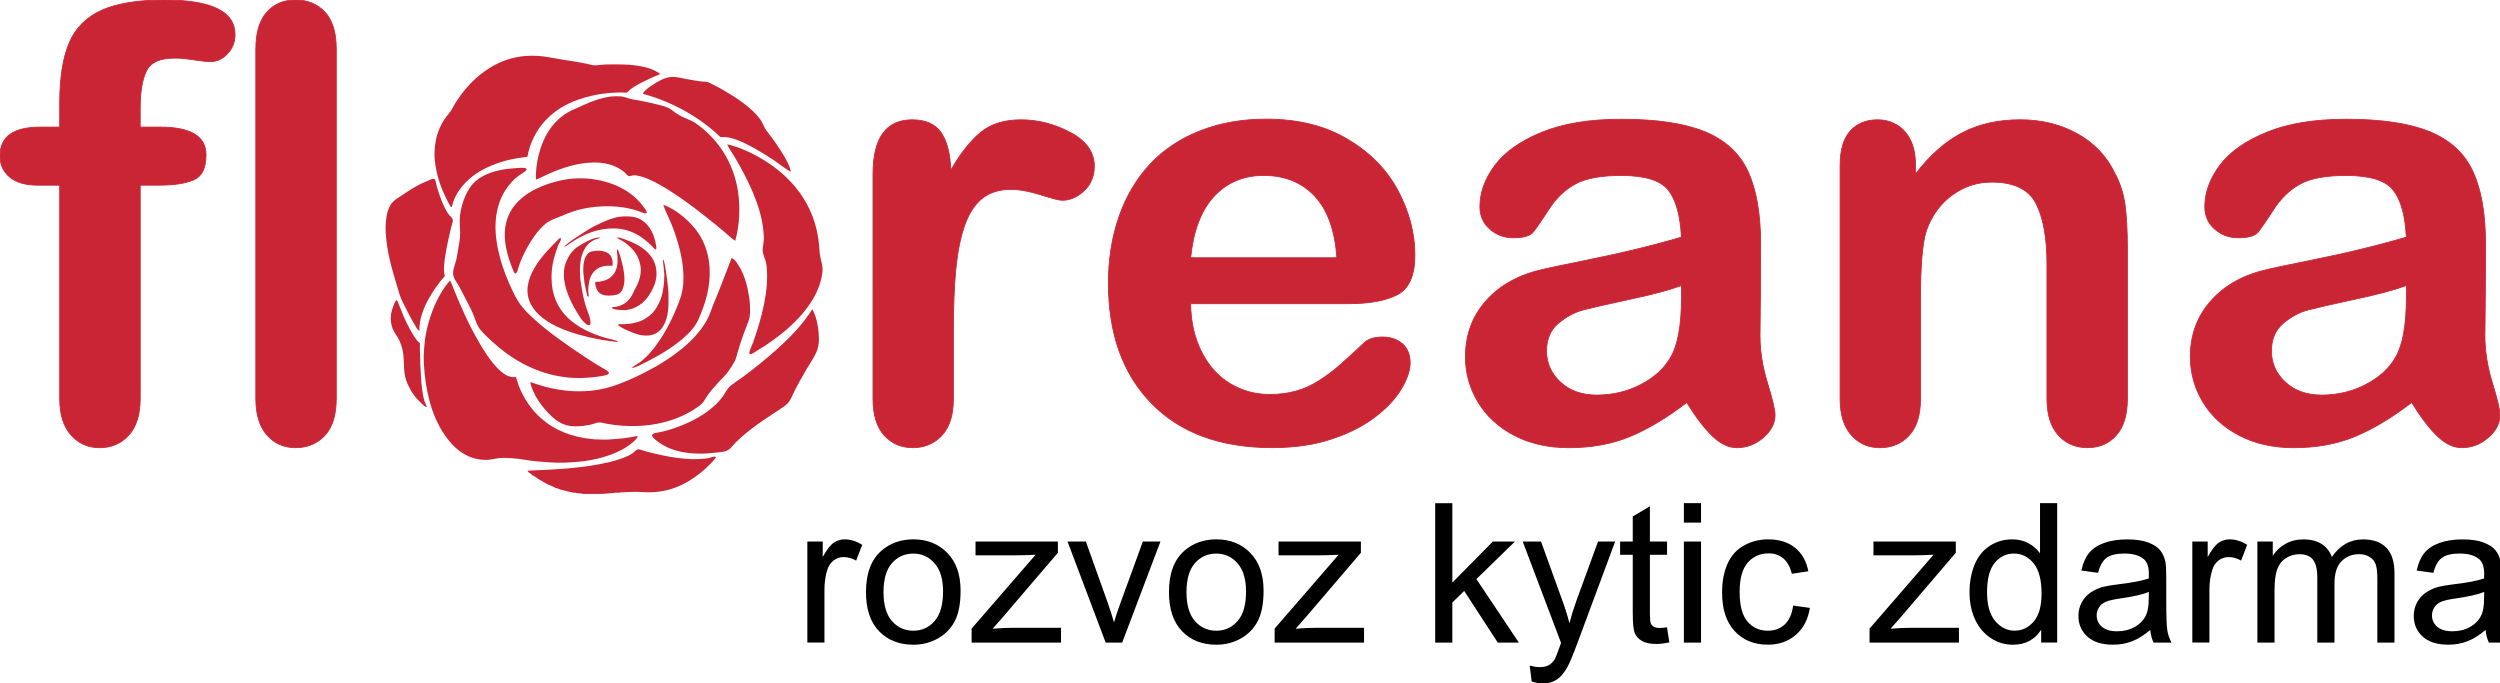 <?xml version="1.0" encoding="utf-8"?>
<!-- Generator: Adobe Illustrator 24.0.2, SVG Export Plug-In . SVG Version: 6.00 Build 0)  -->
<svg version="1.1" id="Vrstva_1" xmlns="http://www.w3.org/2000/svg" xmlns:xlink="http://www.w3.org/1999/xlink" x="0px" y="0px"
	 viewBox="0 0 653.19 178.57" style="enable-background:new 0 0 653.19 178.57;" xml:space="preserve">
<style type="text/css">
	.st0{fill-rule:evenodd;clip-rule:evenodd;fill:#CA2534;}
	.st1{fill-rule:evenodd;clip-rule:evenodd;fill:#CA2534;stroke:#CA2534;stroke-width:0.216;stroke-miterlimit:22.926;}
	.st2{fill-rule:evenodd;clip-rule:evenodd;}
</style>
<g>
	<g>
		<path class="st0" d="M120.26,117.91l0.01,0.01C120.27,117.92,120.25,117.91,120.26,117.91L120.26,117.91z M166.68,114
			c-0.65-0.09-0.75,0.04-1.33,0.14l-2.68,0.41l-2.87,0.23c-0.5,0-0.96,0.09-1.46,0.09c-1.01,0-2.01-0.05-3.02-0.09
			c-0.48-0.02-0.92-0.11-1.39-0.16c-0.48-0.05-0.89-0.09-1.37-0.18c-2.67-0.49-4.53-1.05-7-2.28c-2.41-1.2-5.02-3.34-6.66-5.48
			c-0.98-1.28-1.64-2.29-2.39-3.72c-0.35-0.66-0.69-1.44-0.96-2.14c-0.29-0.77-0.47-1.6-0.76-2.34c-4.12,0.91-8.84-7.61-10.5-10.59
			c-1.27-2.27-2.46-4.74-3.51-7.12c-0.83-1.87-1.63-3.7-2.38-5.6c-0.21-0.53-0.48-1.45-0.84-1.85c-3.53,3.93-6.05,10.76-6.58,16.01
			c-0.11,1.14-0.23,2.36-0.26,3.5c-0.09,2.82,0.4,7.05,1.02,9.84c0.39,1.78,0.94,3.89,1.62,5.58c1.28,3.2,3.17,6.48,5.76,8.81
			c2.13,1.91,4.66,3.02,7.54,3.1c1.37,0.04,2.08-0.22,3.36-0.42c1.8-0.28,5.22,0.05,7.06,0.38c2.36,0.43,4.54,0.54,6.91,0.71
			c2.44,0.17,4.83,0.01,7.26-0.19c2.09-0.17,4.41-0.63,6.43-1.21c2.42-0.7,5.27-1.92,7.26-3.54
			C165.79,115.18,166.09,114.98,166.68,114z"/>
		<path class="st0" d="M140.05,46.92c0.6-0.17,2.51-1.15,3.28-1.49c3.73-1.66,7.46-2.84,11.56-2.97c2.58-0.08,5.5,0.5,7.62,2.04
			c0.57,0.42,0.82,0.6,1.28,1.15c0.55,0.67,0.95,0.25,1.68,0.16c1.02-0.12,2.95,0.56,3.92,0.97c2.16,0.92,4.26,2.19,6.23,3.46
			c3.86,2.49,7.58,5.39,11.15,8.28c0.89,0.72,1.76,1.48,2.64,2.2c0.87,0.71,1.75,1.63,2.68,2.2c1.15-3.96,1.35-8.77,0.74-12.84
			c-0.55-3.68-1.86-7.32-3.89-10.45c-1.93-2.97-4.03-5.12-6.86-7.22c-1.53-1.13-2.82-1.26-4.69-2.37c-2.23-1.33-1.93-1.79-4.59-2.48
			c-1.95-0.51-3.79-0.91-5.76-1.3c-1-0.19-2.01-0.28-2.97-0.61c-1.29-0.45-1.63-0.49-3.02-0.5c-2.05-0.01-4.05,0.53-5.97,1.21
			c-1.75,0.63-3.31,1.44-5.01,2.16c-5.22,2.21-8.05,6.77-9.35,12.06C140.26,42.52,139.89,44.95,140.05,46.92z"/>
		<path class="st0" d="M117.77,54.05h0.29c0.82-3.87,3.83-7.24,7.19-9.22c2.59-1.53,6.04-2.82,9.02-3.32
			c0.28-0.05,0.54-0.13,0.84-0.18l1.79-0.24c0.16-0.02,0.33-0.02,0.49-0.04c0.2-0.03,0.21-0.1,0.42-0.11
			c0.54-3.37,2.3-6.92,4.64-9.41c2.45-2.61,5.21-4.28,8.57-5.48c1.91-0.69,5.04-1.46,7.13-1.63c0.54-0.04,1.04-0.16,1.58-0.17
			c1.15-0.02,2.31-0.16,3.46-0.06c0.66,0.05,0.7-0.02,1.13-0.48c0.62-0.68,2.38-1.66,3.18-2.07c1.53-0.8,3.23-1.6,4.85-2.2v-0.29
			c-1.88-1.07-2.69-1.39-4.9-1.83c-2.04-0.4-4.09-0.5-6.17-0.49c-1.12,0-2.22-0.02-3.33,0.03c-0.97,0.05-2.11,0.3-3.05,0.17
			c-0.45-0.06-0.86-0.2-1.3-0.31c-0.77-0.2-3.43-0.64-4.24-0.77c-1.91-0.3-3.8-0.57-5.71-0.95c-2.05-0.4-4.3-0.54-6.38-0.37
			c-7.04,0.55-12.9,4.77-16.97,10.34c-0.49,0.67-0.93,1.35-1.38,2.04c-0.45,0.71-0.77,1.49-1.26,2.16c-0.49,0.68-1,1.2-1.49,1.93
			c-0.47,0.71-0.86,1.43-1.22,2.2c-1.21,2.59-1.6,5.83-1.35,8.65c0.08,0.88,0.3,1.99,0.48,2.87
			C114.68,47.87,116.21,51.37,117.77,54.05z"/>
		<path class="st0" d="M138.54,99.82c0.64,3.29,3.2,6.74,5.59,8.96c2.66,2.48,4.96,2.9,8.41,2.47c0.51-0.06,1.11-0.15,1.61-0.25
			c0.52-0.11,0.99-0.3,1.49-0.46c1.2-0.37,1.88,0,3.03,0.2c7.39,1.29,15.37,0.53,21.93-3.31c0.75-0.44,1.51-0.95,2.21-1.47
			c0.84-0.62,1.16-1.23,1.68-2.09c0.84-1.37,2.3-2.95,3.38-4.15c0.59-0.66,1.27-1.26,1.83-1.92c0.6-0.7,1.06-1.46,1.56-2.23
			c0.62-0.97,0.9-1.4,1.2-2.55c0.69-2.65,1.85-5.96,2.86-8.47c0.48-1.18,0.62-1.81,0.65-3.1c0.03-1.19-0.02-2.41-0.2-3.59
			c-0.45-2.91-1.15-5.97-2.79-8.49c-0.66-1.01-0.71-1.33-1.82-1.97c-1.52,4-3.11,8.15-4.76,12.1c-0.58,1.39-0.9,2.63-1.63,3.99
			c-3.6,6.71-11.89,11.84-18.72,15.01c-2.57,1.19-5.45,2.4-8.21,3.03c-3.26,0.74-6.95,0.9-10.26,0.49c-2.49-0.31-4.57-0.73-6.93-1.5
			C139.93,100.29,139.29,100.03,138.54,99.82z"/>
		<path class="st0" d="M134.51,43.95c-3.52,0.26-7.15,0.91-9.99,3.17c-2.49,1.98-3.85,5.79-4.29,8.86c-0.31,2.12,0.12,4.04-0.05,6.1
			c-0.08,0.93-0.27,1.93-0.45,2.85c-0.19,0.93-0.27,1.88-0.47,2.78c-0.36,1.62-1.36,3.3-0.59,4.95c0.33,0.72,0.87,1.41,1.26,2.11
			c0.39,0.7,0.74,1.44,1.12,2.15c0.77,1.42,1.52,2.89,2.22,4.34c0.66,1.36,1.09,3.19,1.86,4.37c1.08,1.64,4.92,4.99,6.6,6.25
			c5.69,4.28,12.34,6.88,19.52,6.89c1.94,0,4.2-0.21,6.12-0.54c2.82-0.49,1.74-1.2-0.05-2.15c-1.77-0.94-6.21-3.94-8.02-5.18
			c-4.04-2.79-11.54-8.19-14-12.31c-1.53-2.56-3.12-6.33-4.04-9.17c-1.14-3.54-1.98-7.61-1.77-11.33c0.2-3.56,1.24-6.92,3.5-9.71
			c1.16-1.43,2.03-2.2,3.59-3.18C139.37,43.47,135.63,43.86,134.51,43.95z"/>
		<path class="st0" d="M189.98,37.71c0.85,1.7,1.15,1.93,1.99,3.35c3.34,5.65,6.84,12.62,7.48,19.19c0.08,0.87,0.17,1.66,0.11,2.54
			c-0.06,0.8-0.25,1.59-0.29,2.39c-0.06,1.46,0.76,2.32,0.99,4.09c0.8,6.38-1.32,14.02-3.45,20.09c-0.25,0.71-0.59,1.38-0.85,2.08
			c-0.78,2.09,1.07,0.68,1.84,0.17c0.54-0.36,1.06-0.66,1.61-0.99c1.3-0.8,3.56-2.44,4.72-3.37c3.9-3.11,7.69-7.11,9.6-11.78
			c0.52-1.26,1-2.9,1.14-4.25c0.2-1.88-0.37-2.86-0.64-4.6c-0.13-0.8-0.14-1.63-0.21-2.44c-0.89-10.57-7.18-18.51-16.39-23.48
			C195.28,39.44,192.58,38.25,189.98,37.71z"/>
		<path class="st0" d="M212.22,80.8c-2.59,4.18-6.05,7.61-9.7,10.87c-2.37,2.12-5.91,4.99-8.54,6.9c-0.94,0.68-2.15,1.46-3.02,2.15
			c-1.07,0.86-1.39,1.91-2.17,2.96c-2.19,2.93-5.52,5.13-8.78,6.65c-2.18,1.02-5.36,2.2-7.71,2.6c-1.31,0.22-2.86,0.42-1.23,1.82
			c3.34,2.86,7.32,3.73,11.66,3.77c1.62,0.02,3.08-0.12,4.68-0.3c1.47-0.16,2.69-0.17,3.71-1.4c2.63-3.15,7.49-6.53,10.97-8.78
			c0.99-0.64,2.06-1.33,3-2.03c1.18-0.89,1.48-1.67,2.08-2.96c1.01-2.19,2.39-4.56,3.61-6.67c1.36-2.36,3.06-4.32,3.17-7.14
			C214.05,86.84,213.53,82.85,212.22,80.8z"/>
		<path class="st0" d="M109.54,86.46c0.09-0.33,0.03-0.86,0.07-1.24c0.02-0.22,0.06-0.36,0.09-0.56c0.03-0.23-0.02-0.33,0.05-0.6
			c0.09-0.33,0.13-0.77,0.22-1.08c0.58-1.89,0.9-2.84,1.91-4.69c1.14-2.1,2.74-4.39,4.34-6.16c-0.45-1.76-0.13-3.63,0.14-5.4
			c0.38-2.53,0.97-4.93,1.53-7.41c0.16-0.7,0.68-1.63,0.26-2.29c-0.18-0.29-0.49-0.52-0.73-0.77c-0.53-0.57-1.33-2.16-1.65-2.86
			c-0.5-1.11-1.62-4.29-1.84-5.57c-0.3-1.75-0.81-1.1-2.56-0.42c-2.6,1.01-5.2,2.86-7.51,4.38c-1.37,0.9-2.06,1.82-2.54,3.4
			c-0.47,1.54-0.64,3.71-0.55,5.32c0.3,5.46,1.52,9.32,3,14.32c0.52,1.75,0.64,2.45,1.49,4.18c0.64,1.31,1.3,2.6,1.98,3.89
			c0.33,0.63,0.7,1.25,1.07,1.85C108.81,85.55,108.75,85.78,109.54,86.46z"/>
		<path class="st0" d="M139.19,124.22 M139.19,124.22 M139.19,124.22c0.19,0.03,1,0.61,1.21,0.75c0.14,0.09,0.14,0.15,0.2,0.18
			c0.13,0.07,0.14-0.02,0.33,0.15c0.4,0.34,0.22,0.11,0.54,0.31c0.43,0.27,1.81,1.11,2.27,1.2c0.17,0.03,0.53,0.23,0.7,0.32
			c0.15,0.08,0.24,0.08,0.36,0.13c0.18,0.08,0.02,0.09,0.18,0.18c0.01,0,0.66,0.16,0.75,0.19c0.3,0.08,0.44,0.2,0.62,0.27
			c0,0,0.61,0.13,0.74,0.16c0.28,0.07,0.48,0.18,0.79,0.23c0.53,0.09,1.2,0.34,1.74,0.34c0.01,0.27-0.03,0.11,0.41,0.08
			c0.2-0.01,0.35,0.11,0.73,0.12c0.28,0.01,0.4,0.09,0.77,0.08c0.41-0.01,0.39,0.11,0.73,0.13c1.47,0.06,3.47-0.01,5.05,0l3.13-0.25
			c0.44-0.18,1.09-0.01,1.52-0.03l-0.14-0.09c1.93-0.05,3.77-0.27,5.72-0.12c6.63,0.53,11.62-1.63,16.58-5.93
			c0.5-0.43,2.72-2.59,2.89-3.06c0.23-0.64-1.53,0.06-1.76,0.11c-0.77,0.17-1.86,0.22-2.67,0.27c-4.49,0.27-11.03-1.13-15.24-2.44
			c-1-0.31-1.14,0.15-1.79,0.72c-1.27,1.11-4.75,2.14-6.35,2.52c-6.83,1.62-14.34,1.96-21.35,2.23c0.02,0.22,0.21,0.29,0.31,0.45
			c0.19,0.3,0.03-0.04,0.37,0.24c0.1,0.08,0.46,0.35,0.48,0.43C139.03,124.11,138.89,124.19,139.19,124.22z"/>
		<path class="st0" d="M149.54,46.67c-3.81,0.33-8.81,1.91-11.97,4.12c-6.27,4.38-6.69,10.62-4.45,17.28
			c0.28,0.84,0.71,2.02,1.07,2.83c0.66,1.48,1.08-0.36,1.26-0.99c0.98-3.24,3.52-7.87,5.88-10.31c1.89-1.96,2.65-2.05,5.03-3.03
			c2.12-0.88,3.76-1.58,6.06-2.05c4.62-0.93,9.74-0.92,14.25,0.57c0.34,0.11,2.53,1.22,2.3,0.3c-0.14-0.55-1.25-1.92-1.67-2.41
			C163.06,48.07,155.76,46.14,149.54,46.67z"/>
		<path class="st0" d="M167.95,24.52c6.84,1.77,14.03,5.59,19.26,10.35c1.53,1.39,0.6,0.82,2.53,0.96c2.24,0.17,6.03,2.1,7.91,3.21
			c1.55,0.92,3.08,1.83,4.57,2.84c1.04,0.7,3.47,2.59,4.42,2.99c-0.3-2.54-4.68-8.63-6.4-10.79c-0.93-1.17-0.75-2.44-3.53-5.06
			c-1.48-1.39-3.18-2.66-4.89-3.75c-1.74-1.1-3.61-2.23-5.46-3.14c-0.42-0.21-1.01-0.55-1.44-0.68c-0.55-0.16-1.35-0.1-1.97-0.2
			c-1.21-0.19-2.36-0.36-3.57-0.59c-2.77-0.52-3.94-1.07-6.71,0.25C171.55,21.47,168.32,23.38,167.95,24.52z"/>
		<path class="st0" d="M173.28,53.52c0.72,1.98,1.76,3.92,2.52,5.95c1.69,4.52,3.01,9.47,2.74,14.33c-0.15,2.64-0.83,4.42-1.82,6.82
			c-1.79,4.37-4.81,9.86-8.38,13.09c-0.98,0.89-1.49,1.17-2.58,1.87c-1.65,1.06,0.46,0.3,0.98,0.04c0.96-0.48,1.94-0.93,2.89-1.43
			c3.54-1.85,7.34-4.19,10.17-7.02c1.74-1.75,2.46-2.96,3.34-5.26c0.9-2.34,1.55-4.17,1.96-6.68c0.8-4.87,0.24-9.79-2.44-14.02
			C180.73,58.16,176.73,54.65,173.28,53.52z"/>
		<path class="st0" d="M146.4,62.07c-4.29,4.1-11.03,11-7.68,17.46c2.91,5.61,11.95,8.01,17.68,9.11c0.24,0.05,6.14,1.09,4.87,0.46
			c-0.59-0.29-1.97-0.51-2.73-0.72c-8.01-2.3-14.46-6.76-14.44-15.92c0.01-3.32,0.69-5.37,1.72-8.34
			C146.07,63.43,146.84,62.73,146.4,62.07z"/>
		<path class="st0" d="M108.44,103.61C108.44,103.47,108.44,103.75,108.44,103.61L108.44,103.61z M103.49,78.49
			c-0.43,0.38-1.19,2.77-1.29,3.39c-0.22,1.36-0.1,2.78,0.42,4.06c0.52,1.27,1.23,1.89,1.7,2.97c0.5,1.13,0.91,2.37,1.05,3.61
			c0.3,2.67-0.06,5.2,1.1,7.74c1.09,2.39,1.88,3.46,3.78,5.26c0.24,0.22,0.89,0.9,1.21,0.82c0.17-0.04-0.46-1.2-0.55-1.49
			c-0.4-1.31-0.58-2.75-0.74-4.11c-0.18-1.51-0.17-3.02-0.3-4.51c-0.06-0.75-0.1-1.56-0.08-2.32c0.02-0.8-0.1-1.55-0.09-2.36
			c0.01-0.4,0-0.79,0-1.18c0-0.54,0.14-0.66-0.26-0.96c-1.34-1.02-3.8-6.11-4.37-7.73c-0.18-0.51-0.48-1.2-0.7-1.7
			C104.25,79.68,103.84,78.18,103.49,78.49z"/>
		<path class="st0" d="M156.75,62.03c-1.88-0.02-4.57,1.6-6.1,2.64c-1.58,1.08-2.94,3.64-3.22,5.5c-0.67,4.48,1.9,9.37,4.31,13
			c0.27,0.41,2.03,2.53,2.47,1.57c0.32-0.69-0.41-2.76-0.71-3.5c-0.9-2.27-1.31-4.67-1.7-7.06c-0.39-2.33-0.45-5.66,0.38-7.9
			c0.58-1.55,1.51-2.86,3.04-3.56c0.26-0.12,0.52-0.21,0.78-0.31C156.35,62.27,156.65,62.42,156.75,62.03z"/>
		<path class="st0" d="M159.87,80.34c-0.01,0.7,3.23,0.74,3.79,0.66c1.34-0.2,2.21-0.53,3.35-1.25c1.88-1.19,3.14-3.27,3.96-5.29
			c0.94-2.34,0.73-5.24-0.76-7.31c-1.37-1.91-3.17-3.02-5.28-3.96c-0.54-0.24-3.01-1.18-3.46-1.16c-0.71,0.04,0.85,0.73,1.04,0.85
			c0.44,0.25,0.98,0.63,1.37,0.96c2,1.66,3.05,3.18,3.48,5.77c0.21,1.3-0.05,2.67-0.49,3.9c-0.42,1.19-1.02,2.02-1.49,3.11
			c-0.43,0.99-1.16,1.93-2.04,2.56C161.62,80.37,160.29,80.1,159.87,80.34z"/>
		<path class="st0" d="M161.43,84.75c0.4,0.93,4.54,2.49,5.62,2.73c2.29,0.51,4.6,0.14,6-1.9c1.33-1.94,1.62-4.48,1.62-6.77
			c0-1.36,0.02-2.68-0.17-4.02c-0.09-0.61-0.11-1.23-0.21-1.87c-0.09-0.55-0.22-1.3-0.27-1.85c-0.02-0.2-0.55-3.84-0.83-3.11
			c-0.01,0.03,0.39,3.32,0.39,3.75c0.01,2.19-0.32,5.15-1.25,7.15c-0.97,2.11-1.9,3.28-3.9,4.49c-1.32,0.79-2.56,1.01-3.95,1.26
			c-0.33,0.06-0.62-0.01-1,0.06C162.8,84.79,162.09,84.63,161.43,84.75z"/>
		<path class="st0" d="M162.41,56.57c-2.02,0.11-5.03,1.46-6.86,2.39c-2.09,1.06-3.85,2.35-5.81,3.6c-0.05,0.03-2.96,2.08-2.11,1.89
			c0.42-0.1,4.45-3.66,9.77-4.53c5.68-0.93,9.68,0.89,13.5,4.97c1.23,1.32,0.17-2.38,0.08-2.67c-0.34-1.11-0.87-2.25-1.6-3.16
			C167.47,56.67,165.28,56.41,162.41,56.57z"/>
		<path class="st0" d="M161.25,65.09c-0.4,0.52,1.34,5.09-1.89,7.49c-0.49,0.36-1.13,0.65-1.71,0.81c-0.32,0.09-0.72,0.14-1.06,0.21
			c-0.32,0.06-0.95-0.1-1.06,0.21c-0.13,0.37,0.3,1.64,0.5,2.01c0.33,0.6,0.75,0.89,1.37,1.16c0.96,0.41,3.34,0.3,4.25-0.2
			c1.18-0.65,1.41-2.36,1.5-3.55c0.08-1.2-0.29-3.26-0.6-4.45C162.38,68.15,161.7,65.35,161.25,65.09z"/>
		<path class="st0" d="M153.77,77.55c0.11-0.49-0.08-1.02-0.08-1.59c0.01-1.43,0.24-3.22,1.06-4.44c0.43-0.65,1.28-1.42,1.99-1.67
			c1.38-0.49,1.8-0.41,3.26-0.41c0.21-0.7,0-1.98-0.44-2.58c-0.6-0.82-1.03-0.94-1.96-1.22c-0.92-0.27-1.91-0.12-2.83,0.03
			c-0.9,0.14-1.36,0.65-1.77,1.45c-0.73,1.4-0.71,3.96-0.43,5.47c0.08,0.4,0.04,0.92,0.15,1.43l0.55,2.56
			C153.41,76.98,153.28,77.39,153.77,77.55z"/>
	</g>
	<path class="st1" d="M10.59,33.2h5.01v-6.32c0-6.59,0.84-11.83,2.5-15.73c1.66-3.87,4.51-6.69,8.48-8.48C30.56,0.9,36.01,0,42.94,0
		c12.3,0,18.47,3,18.47,9.01c0,1.95-0.66,3.64-1.95,5.01c-1.29,1.4-2.79,2.08-4.56,2.08c-0.82,0-2.24-0.16-4.24-0.45
		c-2-0.32-3.69-0.47-5.08-0.47c-3.82,0-6.24,1.13-7.32,3.37c-1.08,2.24-1.63,5.45-1.63,9.62v5.03h5.16c8.04,0,12.04,2.42,12.04,7.25
		c0,3.43-1.05,5.61-3.19,6.53c-2.13,0.92-5.08,1.4-8.85,1.4h-5.16v55.8c0,4.16-1,7.32-2.98,9.51c-1.98,2.19-4.53,3.29-7.64,3.29
		c-2.98,0-5.45-1.11-7.43-3.29c-1.98-2.19-2.98-5.35-2.98-9.51v-55.8H9.8c-3.14,0-5.56-0.71-7.25-2.11C0.84,44.84,0,43,0,40.73
		C0,35.7,3.53,33.2,10.59,33.2L10.59,33.2z M66.84,104.17V12.8c0-4.22,0.95-7.4,2.82-9.56S74.06,0,77.25,0
		c3.16,0,5.74,1.08,7.69,3.21c1.95,2.13,2.92,5.32,2.92,9.59v91.37c0,4.27-1,7.46-2.98,9.59c-1.98,2.13-4.53,3.21-7.64,3.21
		c-3.08,0-5.59-1.11-7.51-3.32C67.81,111.44,66.84,108.28,66.84,104.17L66.84,104.17z M249.1,86.57v17.6c0,4.27-1,7.46-3,9.59
		c-2,2.13-4.53,3.21-7.61,3.21c-3.03,0-5.53-1.08-7.48-3.24c-1.95-2.16-2.92-5.35-2.92-9.56V45.5c0-9.46,3.43-14.2,10.25-14.2
		c3.48,0,6.01,1.11,7.53,3.32c1.55,2.21,2.4,5.51,2.56,9.83c2.5-4.32,5.08-7.61,7.75-9.83c2.66-2.21,6.19-3.32,10.62-3.32
		s8.72,1.11,12.88,3.32c4.16,2.21,6.24,5.16,6.24,8.83c0,2.58-0.87,4.69-2.66,6.38c-1.77,1.69-3.69,2.5-5.74,2.5
		c-0.76,0-2.63-0.47-5.59-1.42c-2.98-0.95-5.59-1.42-7.85-1.42c-3.08,0-5.59,0.82-7.56,2.42c-1.95,1.63-3.48,4.03-4.56,7.22
		c-1.08,3.19-1.82,6.98-2.24,11.38C249.31,74.9,249.1,80.25,249.1,86.57L249.1,86.57z M352.32,79.35h-41.23
		c0.05,4.79,1.03,9.01,2.9,12.67c1.87,3.66,4.37,6.4,7.48,8.25c3.11,1.87,6.56,2.79,10.3,2.79c2.53,0,4.82-0.29,6.9-0.9
		c2.11-0.58,4.11-1.5,6.06-2.77c1.98-1.26,3.77-2.61,5.4-4.06c1.66-1.45,3.79-3.4,6.43-5.88c1.08-0.92,2.61-1.4,4.61-1.4
		c2.16,0,3.93,0.61,5.27,1.79c1.32,1.16,2,2.85,2,5.01c0,1.9-0.76,4.11-2.24,6.67c-1.5,2.53-3.74,4.98-6.77,7.3
		c-3,2.34-6.77,4.29-11.33,5.82c-4.56,1.55-9.8,2.32-15.7,2.32c-13.54,0-24.05-3.87-31.56-11.59c-7.51-7.72-11.25-18.18-11.25-31.4
		c0-6.22,0.92-12.01,2.77-17.34c1.84-5.32,4.56-9.88,8.09-13.7c3.56-3.79,7.93-6.72,13.12-8.75c5.19-2.03,10.96-3.06,17.28-3.06
		c8.25,0,15.31,1.74,21.18,5.22c5.9,3.48,10.3,7.96,13.25,13.49c2.92,5.51,4.4,11.12,4.4,16.83c0,5.3-1.53,8.75-4.56,10.33
		C362.1,78.56,357.83,79.35,352.32,79.35L352.32,79.35z M311.09,67.34h38.2c-0.5-7.19-2.45-12.57-5.82-16.15
		c-3.37-3.56-7.8-5.35-13.3-5.35c-5.27,0-9.56,1.82-12.94,5.43C313.86,54.9,311.8,60.25,311.09,67.34L311.09,67.34z M440.71,105.15
		c-5.11,3.95-10.04,6.9-14.78,8.88c-4.77,1.98-10.12,2.95-16.02,2.95c-5.4,0-10.17-1.08-14.25-3.21c-4.08-2.13-7.25-5.01-9.46-8.67
		c-2.21-3.66-3.32-7.61-3.32-11.88c0-5.77,1.82-10.67,5.48-14.73c3.66-4.08,8.69-6.8,15.1-8.19c1.32-0.32,4.64-1,9.93-2.08
		c5.3-1.08,9.85-2.05,13.62-2.98c3.77-0.9,7.88-1.98,12.3-3.27c-0.26-5.56-1.37-9.64-3.35-12.22c-2-2.61-6.09-3.9-12.33-3.9
		c-5.35,0-9.38,0.74-12.07,2.24c-2.71,1.48-5.03,3.71-6.96,6.72c-1.92,2.98-3.29,4.93-4.08,5.9c-0.82,0.95-2.53,1.42-5.14,1.42
		c-2.37,0-4.43-0.76-6.14-2.29c-1.71-1.5-2.58-3.45-2.58-5.82c0-3.71,1.32-7.32,3.93-10.83c2.63-3.5,6.72-6.38,12.28-8.64
		c5.56-2.27,12.49-3.4,20.79-3.4c9.25,0,16.55,1.11,21.84,3.29c5.3,2.19,9.04,5.64,11.22,10.38c2.19,4.74,3.29,11.01,3.29,18.84
		c0,4.95-0.03,9.14-0.05,12.59c-0.03,3.45-0.05,7.3-0.11,11.51c0,3.95,0.66,8.09,1.98,12.38c1.32,4.27,1.95,7.03,1.95,8.27
		c0,2.16-1,4.14-3.03,5.9c-2.06,1.77-4.35,2.66-6.93,2.66c-2.16,0-4.29-1-6.4-3.03C445.32,111.92,443.08,108.99,440.71,105.15
		L440.71,105.15z M439.32,74.61c-3.08,1.13-7.56,2.34-13.46,3.58c-5.88,1.26-9.96,2.21-12.22,2.79c-2.27,0.61-4.43,1.77-6.48,3.48
		c-2.06,1.74-3.08,4.14-3.08,7.25c0,3.19,1.21,5.9,3.64,8.14c2.4,2.24,5.56,3.37,9.48,3.37c4.16,0,8.01-0.92,11.51-2.74
		c3.53-1.84,6.11-4.19,7.77-7.09c1.9-3.19,2.85-8.46,2.85-15.78V74.61L439.32,74.61z M500.46,42.94v2.56
		c3.71-4.9,7.77-8.48,12.17-10.78c4.4-2.29,9.46-3.43,15.18-3.43c5.56,0,10.51,1.21,14.91,3.64c4.37,2.4,7.64,5.82,9.8,10.25
		c1.4,2.58,2.29,5.35,2.71,8.35c0.4,2.98,0.61,6.77,0.61,11.41v39.23c0,4.22-0.97,7.4-2.9,9.56c-1.92,2.16-4.45,3.24-7.53,3.24
		c-3.14,0-5.69-1.11-7.67-3.32c-1.95-2.21-2.92-5.37-2.92-9.48V69.03c0-6.93-0.97-12.25-2.9-15.94c-1.92-3.66-5.77-5.51-11.54-5.51
		c-3.74,0-7.17,1.11-10.27,3.35c-3.08,2.24-5.35,5.32-6.77,9.25c-1.03,3.14-1.55,8.98-1.55,17.6v26.4c0,4.27-1,7.46-2.98,9.59
		c-1.98,2.13-4.53,3.21-7.64,3.21c-3.03,0-5.53-1.11-7.48-3.32c-1.95-2.21-2.92-5.37-2.92-9.48V43.26c0-4,0.87-7.01,2.61-8.98
		c1.77-1.98,4.14-2.98,7.17-2.98c1.84,0,3.53,0.45,5.01,1.32c1.5,0.87,2.69,2.19,3.58,3.93C500.02,38.28,500.46,40.44,500.46,42.94
		L500.46,42.94z M630.11,105.15c-5.11,3.95-10.04,6.9-14.78,8.88c-4.77,1.98-10.12,2.95-16.02,2.95c-5.4,0-10.17-1.08-14.25-3.21
		c-4.08-2.13-7.25-5.01-9.46-8.67s-3.32-7.61-3.32-11.88c0-5.77,1.82-10.67,5.48-14.73c3.66-4.08,8.69-6.8,15.1-8.19
		c1.32-0.32,4.64-1,9.93-2.08c5.3-1.08,9.85-2.05,13.62-2.98c3.77-0.9,7.88-1.98,12.3-3.27c-0.26-5.56-1.37-9.64-3.35-12.22
		c-2-2.61-6.09-3.9-12.33-3.9c-5.35,0-9.38,0.74-12.07,2.24c-2.71,1.48-5.03,3.71-6.96,6.72c-1.92,2.98-3.29,4.93-4.08,5.9
		c-0.82,0.95-2.53,1.42-5.14,1.42c-2.37,0-4.43-0.76-6.14-2.29c-1.71-1.5-2.58-3.45-2.58-5.82c0-3.71,1.32-7.32,3.93-10.83
		c2.63-3.5,6.72-6.38,12.28-8.64c5.56-2.27,12.49-3.4,20.79-3.4c9.25,0,16.55,1.11,21.84,3.29c5.3,2.19,9.04,5.64,11.22,10.38
		c2.19,4.74,3.29,11.01,3.29,18.84c0,4.95-0.03,9.14-0.05,12.59c-0.03,3.45-0.05,7.3-0.11,11.51c0,3.95,0.66,8.09,1.98,12.38
		c1.32,4.27,1.95,7.03,1.95,8.27c0,2.16-1,4.14-3.03,5.9c-2.06,1.77-4.35,2.66-6.93,2.66c-2.16,0-4.29-1-6.4-3.03
		C634.72,111.92,632.48,108.99,630.11,105.15L630.11,105.15z M628.72,74.61c-3.08,1.13-7.56,2.34-13.46,3.58
		c-5.88,1.26-9.96,2.21-12.22,2.79c-2.27,0.61-4.43,1.77-6.48,3.48c-2.06,1.74-3.08,4.14-3.08,7.25c0,3.19,1.21,5.9,3.64,8.14
		c2.4,2.24,5.56,3.37,9.48,3.37c4.16,0,8.01-0.92,11.51-2.74c3.53-1.84,6.11-4.19,7.77-7.09c1.9-3.19,2.85-8.46,2.85-15.78V74.61z"
		/>
	<path class="st2" d="M210.94,167.89v-26.4h4.02v4.04c1.03-1.87,1.98-3.11,2.85-3.71c0.87-0.6,1.83-0.9,2.87-0.9
		c1.51,0,3.04,0.47,4.6,1.42l-1.59,4.13c-1.09-0.61-2.17-0.92-3.26-0.92c-0.97,0-1.85,0.3-2.62,0.88c-0.77,0.59-1.32,1.4-1.65,2.44
		c-0.5,1.59-0.75,3.32-0.75,5.21v13.79H210.94L210.94,167.89z M226.26,154.69c0-4.88,1.36-8.49,4.08-10.84
		c2.26-1.95,5.04-2.93,8.3-2.93c3.62,0,6.59,1.19,8.89,3.56c2.3,2.37,3.45,5.65,3.45,9.83c0,3.39-0.51,6.05-1.53,8
		c-1.02,1.94-2.5,3.45-4.45,4.53c-1.94,1.08-4.07,1.61-6.37,1.61c-3.7,0-6.68-1.18-8.96-3.54
		C227.39,162.54,226.26,159.13,226.26,154.69L226.26,154.69z M230.84,154.7c0,3.37,0.74,5.9,2.21,7.57
		c1.48,1.68,3.34,2.52,5.59,2.52c2.22,0,4.07-0.84,5.55-2.53c1.48-1.69,2.21-4.26,2.21-7.71c0-3.26-0.75-5.72-2.23-7.39
		c-1.48-1.68-3.33-2.52-5.54-2.52c-2.25,0-4.1,0.83-5.59,2.5C231.57,148.81,230.84,151.33,230.84,154.7L230.84,154.7z
		 M253.86,167.89v-3.65l16.72-19.3c-1.9,0.1-3.57,0.15-5.01,0.15h-10.69v-3.61h21.52v2.94l-14.31,16.74l-2.74,3.11
		c2.01-0.17,3.89-0.25,5.65-0.25h12.22v3.87H253.86L253.86,167.89z M288.88,167.89l-9.96-26.4h4.79l5.65,15.81
		c0.61,1.7,1.18,3.48,1.7,5.32c0.4-1.39,0.95-3.06,1.67-5.02l5.87-16.11h4.6l-10,26.4H288.88L288.88,167.89z M305.42,154.69
		c0-4.88,1.36-8.49,4.08-10.84c2.26-1.95,5.04-2.93,8.3-2.93c3.62,0,6.59,1.19,8.89,3.56c2.3,2.37,3.45,5.65,3.45,9.83
		c0,3.39-0.51,6.05-1.53,8c-1.02,1.94-2.5,3.45-4.45,4.53c-1.94,1.08-4.07,1.61-6.37,1.61c-3.7,0-6.68-1.18-8.96-3.54
		C306.56,162.54,305.42,159.13,305.42,154.69L305.42,154.69z M310,154.7c0,3.37,0.74,5.9,2.21,7.57c1.48,1.68,3.34,2.52,5.59,2.52
		c2.22,0,4.07-0.84,5.55-2.53c1.48-1.69,2.21-4.26,2.21-7.71c0-3.26-0.75-5.72-2.23-7.39c-1.48-1.68-3.33-2.52-5.54-2.52
		c-2.25,0-4.1,0.83-5.59,2.5C310.74,148.81,310,151.33,310,154.7L310,154.7z M333.03,167.89v-3.65l16.72-19.3
		c-1.9,0.1-3.57,0.15-5.01,0.15h-10.69v-3.61h21.52v2.94l-14.31,16.74l-2.74,3.11c2.01-0.17,3.89-0.25,5.65-0.25h12.22v3.87H333.03
		L333.03,167.89z M374.98,167.89v-36.42h4.48v20.75l10.58-10.73h5.78l-10.07,9.81l11.09,16.59h-5.51l-8.77-13.49l-3.1,3.02v10.47
		H374.98L374.98,167.89z M400.19,178.04l-0.51-4.14c0.98,0.26,1.83,0.4,2.56,0.4c1,0,1.8-0.17,2.39-0.5c0.6-0.33,1.09-0.8,1.48-1.39
		c0.28-0.45,0.74-1.56,1.36-3.34c0.09-0.25,0.21-0.61,0.4-1.09l-10.02-26.49h4.78l5.51,15.24c0.72,1.92,1.36,3.96,1.92,6.1
		c0.52-2.01,1.13-3.99,1.84-5.94l5.63-15.4h4.47l-9.98,26.86c-1.08,2.89-1.92,4.88-2.52,5.97c-0.8,1.47-1.71,2.54-2.74,3.23
		c-1.03,0.69-2.26,1.03-3.69,1.03C402.22,178.57,401.25,178.4,400.19,178.04L400.19,178.04z M435.55,163.9l0.61,3.95
		c-1.25,0.26-2.38,0.4-3.37,0.4c-1.62,0-2.87-0.25-3.77-0.77c-0.89-0.52-1.52-1.19-1.88-2.03c-0.36-0.84-0.54-2.6-0.54-5.29v-15.21
		h-3.31v-3.46h3.31v-6.53l4.48-2.69v9.22h4.48v3.46h-4.48v15.46c0,1.28,0.08,2.1,0.24,2.47c0.15,0.36,0.41,0.65,0.76,0.87
		c0.36,0.21,0.86,0.32,1.53,0.32C434.09,164.07,434.74,164.02,435.55,163.9L435.55,163.9z M439.96,136.55v-5.09h4.48v5.09H439.96
		L439.96,136.55z M439.96,167.89v-26.4h4.48v26.4H439.96L439.96,167.89z M468.51,158.22l4.37,0.61c-0.48,3.01-1.7,5.36-3.68,7.06
		c-1.98,1.7-4.41,2.55-7.28,2.55c-3.6,0-6.5-1.18-8.69-3.54c-2.2-2.36-3.29-5.73-3.29-10.12c0-2.85,0.47-5.33,1.42-7.47
		c0.94-2.13,2.37-3.73,4.31-4.79c1.92-1.07,4.02-1.6,6.29-1.6c2.86,0,5.21,0.72,7.02,2.17c1.82,1.45,2.99,3.51,3.5,6.17l-4.32,0.66
		c-0.42-1.77-1.14-3.1-2.2-4c-1.05-0.89-2.32-1.34-3.82-1.34c-2.26,0-4.09,0.81-5.5,2.42c-1.41,1.62-2.11,4.16-2.11,7.66
		c0,3.54,0.68,6.11,2.03,7.72c1.37,1.6,3.14,2.41,5.32,2.41c1.76,0,3.23-0.53,4.4-1.61C467.45,162.11,468.2,160.45,468.51,158.22
		L468.51,158.22z M488.47,167.89v-3.65l16.72-19.3c-1.9,0.1-3.57,0.15-5.01,0.15h-10.69v-3.61h21.52v2.94l-14.31,16.74l-2.74,3.11
		c2.01-0.17,3.89-0.25,5.65-0.25h12.22v3.87H488.47L488.47,167.89z M533.31,167.89v-3.35c-1.67,2.6-4.13,3.91-7.38,3.91
		c-2.1,0-4.04-0.58-5.79-1.74c-1.76-1.15-3.13-2.77-4.1-4.84c-0.97-2.08-1.45-4.46-1.45-7.16c0-2.63,0.44-5.01,1.31-7.16
		c0.88-2.14,2.2-3.78,3.95-4.92c1.75-1.14,3.71-1.71,5.88-1.71c1.59,0,3.01,0.34,4.25,1.01c1.24,0.67,2.25,1.55,3.03,2.63v-13.1
		h4.48v36.42H533.31L533.31,167.89z M519.17,154.72c0,3.37,0.71,5.89,2.15,7.56c1.42,1.67,3.11,2.5,5.05,2.5
		c1.96,0,3.62-0.8,4.99-2.39c1.36-1.59,2.05-4.03,2.05-7.3c0-3.59-0.7-6.24-2.09-7.93c-1.39-1.69-3.11-2.53-5.15-2.53
		c-1.99,0-3.65,0.81-4.99,2.42C519.84,148.69,519.17,151.24,519.17,154.72L519.17,154.72z M561.81,164.58
		c-1.66,1.42-3.26,2.41-4.8,2.99c-1.53,0.59-3.18,0.87-4.94,0.87c-2.9,0-5.13-0.7-6.69-2.12c-1.56-1.41-2.34-3.21-2.34-5.41
		c0-1.29,0.3-2.47,0.88-3.54c0.59-1.07,1.37-1.92,2.31-2.56c0.96-0.64,2.03-1.14,3.22-1.47c0.88-0.23,2.21-0.45,3.98-0.67
		c3.61-0.42,6.28-0.94,7.99-1.53c0.02-0.61,0.03-1,0.03-1.16c0-1.81-0.42-3.09-1.27-3.84c-1.14-1.01-2.85-1.51-5.1-1.51
		c-2.11,0-3.67,0.37-4.67,1.11c-1.01,0.74-1.75,2.04-2.23,3.93l-4.37-0.61c0.4-1.87,1.05-3.39,1.97-4.54
		c0.92-1.15,2.24-2.04,3.97-2.66c1.72-0.62,3.73-0.93,6-0.93c2.26,0,4.1,0.26,5.51,0.8c1.41,0.53,2.45,1.2,3.11,2
		c0.66,0.81,1.13,1.82,1.4,3.05c0.14,0.76,0.22,2.14,0.22,4.11v5.93c0,4.15,0.09,6.77,0.28,7.88c0.18,1.11,0.55,2.17,1.09,3.19
		h-4.68C562.22,166.95,561.93,165.85,561.81,164.58L561.81,164.58z M561.45,154.66c-1.63,0.66-4.07,1.22-7.33,1.68
		c-1.85,0.26-3.15,0.56-3.92,0.89c-0.76,0.33-1.35,0.81-1.76,1.44c-0.42,0.64-0.63,1.34-0.63,2.12c0,1.18,0.45,2.17,1.36,2.96
		c0.91,0.79,2.23,1.19,3.97,1.19c1.72,0,3.26-0.37,4.6-1.13c1.34-0.75,2.33-1.77,2.96-3.07c0.48-1.01,0.72-2.49,0.72-4.45
		L561.45,154.66L561.45,154.66z M572.8,167.89v-26.4h4.02v4.04c1.03-1.87,1.98-3.11,2.85-3.71c0.87-0.6,1.83-0.9,2.87-0.9
		c1.51,0,3.04,0.47,4.6,1.42l-1.59,4.13c-1.09-0.61-2.17-0.92-3.26-0.92c-0.97,0-1.85,0.3-2.62,0.88c-0.77,0.59-1.32,1.4-1.65,2.44
		c-0.5,1.59-0.75,3.32-0.75,5.21v13.79H572.8L572.8,167.89z M589.8,167.89v-26.4h4.02v3.73c0.82-1.29,1.92-2.33,3.3-3.11
		c1.37-0.79,2.93-1.18,4.69-1.18c1.95,0,3.55,0.41,4.8,1.21c1.25,0.81,2.13,1.94,2.64,3.4c2.1-3.08,4.82-4.61,8.18-4.61
		c2.63,0,4.65,0.72,6.06,2.17c1.42,1.45,2.13,3.68,2.13,6.69v18.1h-4.48v-16.62c0-1.78-0.15-3.07-0.44-3.86
		c-0.29-0.79-0.81-1.42-1.59-1.9c-0.76-0.48-1.66-0.72-2.69-0.72c-1.87,0-3.41,0.62-4.64,1.85c-1.23,1.24-1.84,3.21-1.84,5.93v15.32
		h-4.48v-17.13c0-1.98-0.36-3.48-1.09-4.47c-0.73-0.99-1.92-1.49-3.58-1.49c-1.25,0-2.42,0.33-3.48,0.99
		c-1.07,0.66-1.84,1.63-2.32,2.91c-0.47,1.27-0.71,3.11-0.71,5.51v13.68H589.8L589.8,167.89z M649.42,164.58
		c-1.66,1.42-3.26,2.41-4.8,2.99c-1.53,0.59-3.18,0.87-4.94,0.87c-2.9,0-5.13-0.7-6.69-2.12c-1.56-1.41-2.34-3.21-2.34-5.41
		c0-1.29,0.3-2.47,0.88-3.54c0.59-1.07,1.37-1.92,2.31-2.56c0.96-0.64,2.03-1.14,3.22-1.47c0.88-0.23,2.21-0.45,3.98-0.67
		c3.61-0.42,6.28-0.94,7.99-1.53c0.02-0.61,0.03-1,0.03-1.16c0-1.81-0.42-3.09-1.27-3.84c-1.14-1.01-2.85-1.51-5.1-1.51
		c-2.11,0-3.67,0.37-4.67,1.11c-1.01,0.74-1.75,2.04-2.23,3.93l-4.37-0.61c0.4-1.87,1.05-3.39,1.97-4.54
		c0.92-1.15,2.24-2.04,3.97-2.66c1.72-0.62,3.73-0.93,6-0.93c2.26,0,4.1,0.26,5.51,0.8c1.41,0.53,2.45,1.2,3.11,2
		c0.66,0.81,1.13,1.82,1.4,3.05c0.14,0.76,0.22,2.14,0.22,4.11v5.93c0,4.15,0.09,6.77,0.28,7.88c0.18,1.11,0.55,2.17,1.09,3.19
		h-4.68C649.83,166.95,649.54,165.85,649.42,164.58L649.42,164.58z M649.06,154.66c-1.63,0.66-4.07,1.22-7.33,1.68
		c-1.85,0.26-3.15,0.56-3.92,0.89c-0.76,0.33-1.35,0.81-1.76,1.44c-0.42,0.64-0.63,1.34-0.63,2.12c0,1.18,0.45,2.17,1.36,2.96
		c0.91,0.79,2.23,1.19,3.97,1.19c1.72,0,3.26-0.37,4.6-1.13c1.34-0.75,2.33-1.77,2.96-3.07c0.48-1.01,0.72-2.49,0.72-4.45
		L649.06,154.66z"/>
</g>
</svg>
